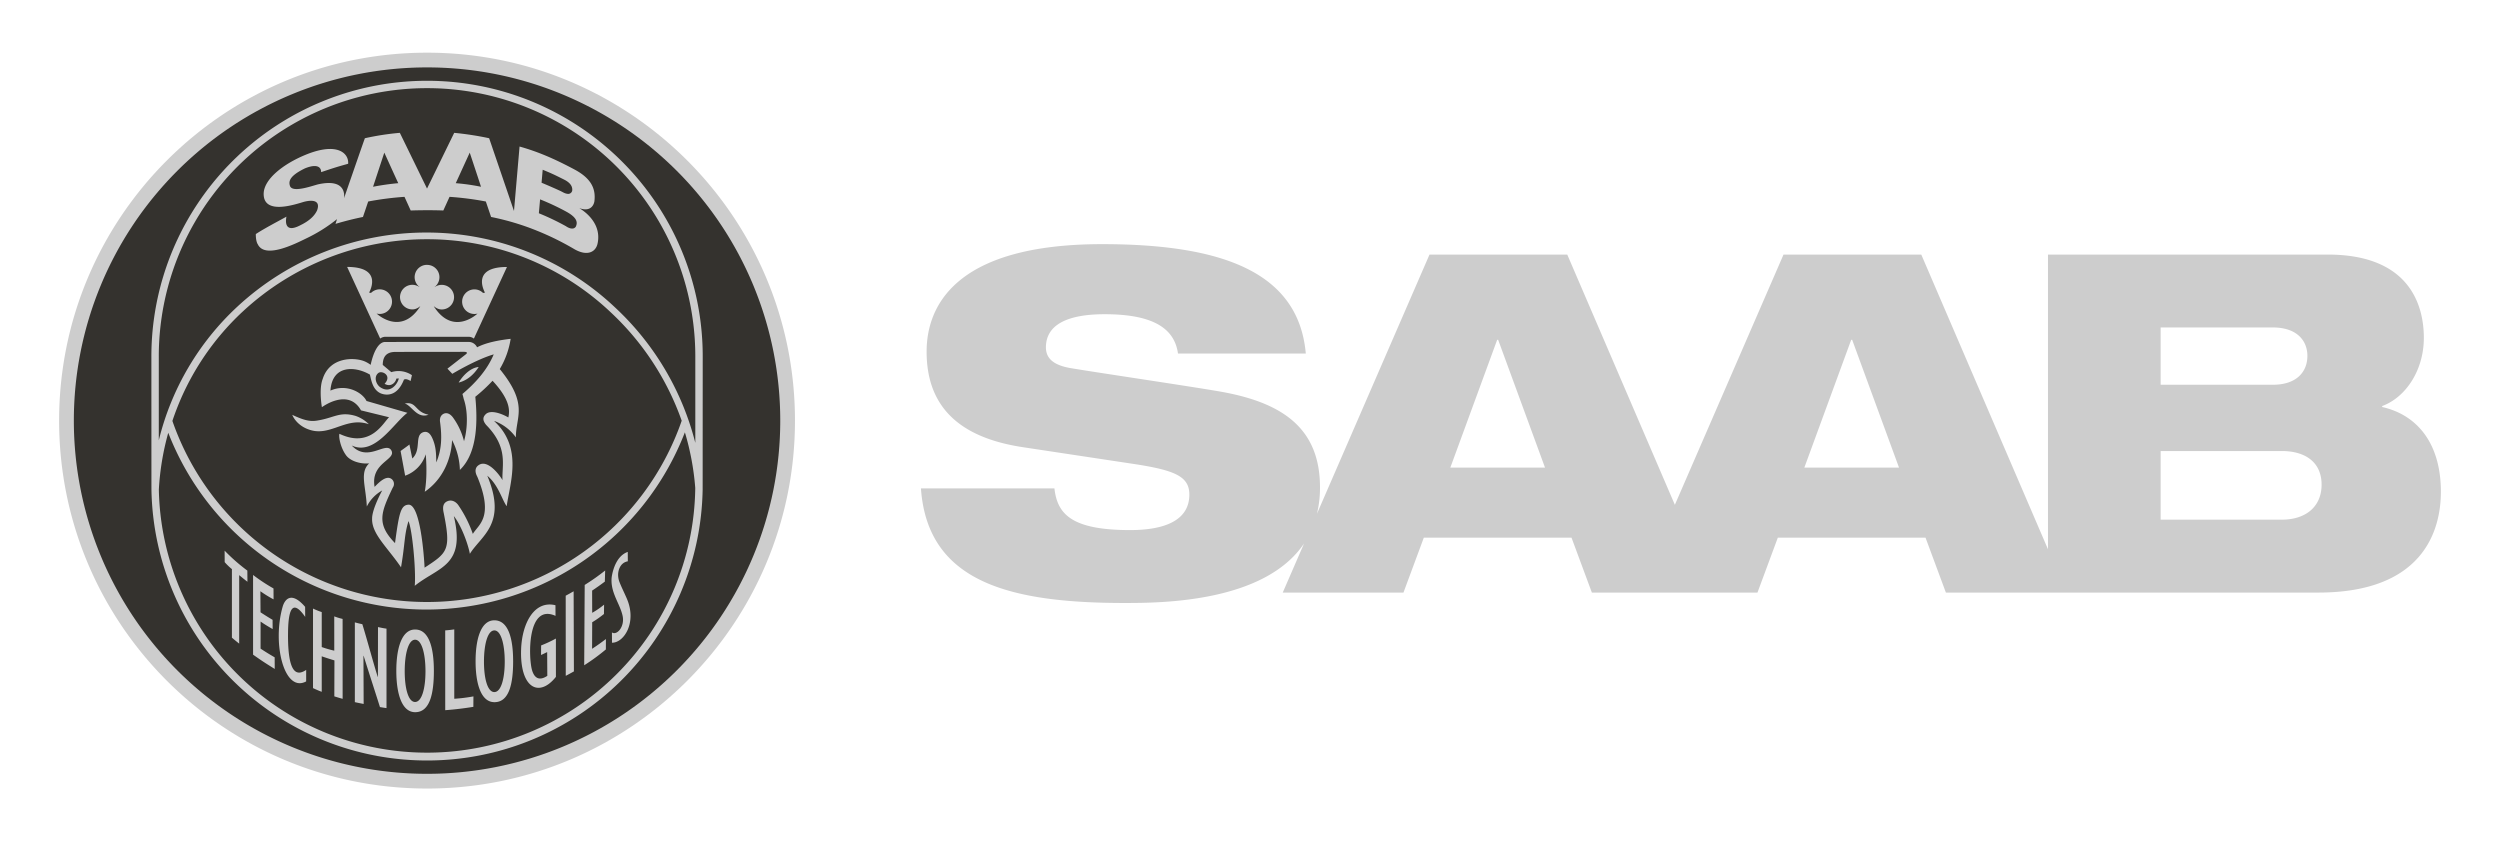 <svg xmlns="http://www.w3.org/2000/svg" viewBox="0 0 1254.237 422.034"><defs><style>.a{fill:#cdcdcd;}.b{fill:#34322e;}.c{fill:none;}</style></defs><title>saab_ab_logo-freelogovectors.net</title><path class="a" d="M1208.009,353.177v-.479c12.112-4.509,20.905-18.286,20.905-34.195,0-16.396-7.128-41.802-48.214-41.802H1040.343V424.542L976.775,276.701h-69.115l-54.511,125.546-53.986-125.546H730.056L673.604,406.714A56.256,56.256,0,0,0,675.121,393.551c0-29.923-18.994-42.751-50.591-48.214-16.617-2.848-60.08-9.26-74.332-11.637-8.548-1.428-12.586-4.755-12.586-10.451,0-11.162,10.451-16.625,29.453-16.625,25.881,0,35.144,8.073,36.806,19.714H667.993c-3.56-40.141-40.611-54.867-102.115-54.867-74.34,0-88.118,31.589-88.118,53.914,0,25.177,13.536,42.747,48.447,47.972l56.529,8.548c19.71,3.094,26.834,6.179,26.834,15.205,0,14.481-15.434,17.812-29.686,17.812-29.449,0-36.577-8.077-37.996-20.901H474.913c3.322,47.26,44.883,57.478,102.357,57.478,18.617,0,69.992-.343,89.847-29.847l-10.692,24.622H716.991l10.217-27.554h74.094l10.213,27.554h83.079l10.213-27.554H978.907l10.217,27.554H1175.95c52.011,0,61.508-30.402,61.508-50.591C1237.458,371.696,1225.825,357.207,1208.009,353.177Zm-467.506,30.398,23.512-64.127h.479l23.512,64.127Zm177.608,0,23.512-64.127h.475l23.512,64.127Zm178.752-70.306h56.287c12.112,0,17.337,6.658,17.337,14.252,0,7.836-5.225,14.493-17.337,14.493h-56.287Zm60.796,96.428h-60.796V375.265h60.796c11.883,0,19.952,5.7,19.952,16.858C1177.611,403.285,1169.542,409.697,1157.659,409.697ZM227.126,544.588c101.946,0,184.588-82.646,184.588-184.588S329.071,175.412,227.126,175.412,42.542,258.059,42.542,360s82.638,184.588,184.584,184.588" transform="translate(-12.881 -148.983)"/><path class="b" d="M227.13,182.799A177.201,177.201,0,1,0,404.331,360.004,177.204,177.204,0,0,0,227.13,182.799" transform="translate(-12.881 -148.983)"/><path class="a" d="M324.923,230.017A138.302,138.302,0,0,0,88.828,328.042c0-.004.017,65.712.034,66.606,0,.025-.008.047-.008.068H88.862a138.288,138.288,0,0,0,276.536-.271l.034-66.403A137.899,137.899,0,0,0,324.923,230.017ZM322.291,487.165a134.576,134.576,0,0,1-229.717-92.597,132.789,132.789,0,0,1,4.721-28.461,138.968,138.968,0,0,0,259.191-.225,132.579,132.579,0,0,1,5.2,27.906A134.11,134.11,0,0,1,322.291,487.165ZM99.372,360.161A131.523,131.523,0,0,1,134.724,305.226a135.701,135.701,0,0,1,92.855-36.225,133.836,133.836,0,0,1,91.817,36.776,136.446,136.446,0,0,1,35.492,54.291,135.236,135.236,0,0,1-255.517.093ZM361.716,371.171a139.493,139.493,0,0,0-40.052-67.746,137.56,137.56,0,0,0-94.356-37.776,139.413,139.413,0,0,0-95.385,37.217,135.171,135.171,0,0,0-39.378,67.043v-41.747a134.586,134.586,0,1,1,269.171,0Z" transform="translate(-12.881 -148.983)"/><path class="a" d="M195.948,218.333a132.879,132.879,0,0,1,17.532-2.704l13.633,27.957,13.637-27.957a155.507,155.507,0,0,1,17.532,2.704L270.746,254.846l2.793-32.352c9.196,2.581,17.532,6.158,27.635,11.561,9.073,4.857,10.603,10.357,9.904,16.028-.034.093-.788,5.751-7.556,3.322-.148,0,11.756,6.234,9.128,17.901-.979,4.183-5.149,6.314-11.468,2.763a140.449,140.449,0,0,0-19.337-9.51,128.485,128.485,0,0,0-22.588-6.725l-2.632-7.755a150.861,150.861,0,0,0-18.214-2.344l-3.115,6.853c-4.564-.195-11.633-.174-16.367,0l-3.115-6.853a155.653,155.653,0,0,0-18.214,2.344l-2.627,7.755c-4.327.886-8.632,1.932-13.769,3.467l.767-2.39a78.916,78.916,0,0,1-15.638,9.777c-5.484,2.674-20.469,10.26-24.084,2.92-1.144-1.704-1.021-5.2-1.021-5.2,4.424-2.92,10.815-6.196,15.375-8.734,0,0-2.284,9.23,7.056,4.263,3.318-1.619,6.759-3.971,8.332-7.48,2.157-6.047-4.458-4.861-6.933-4.128-4.229,1.242-19.846,6.547-19.897-3.992-.038-7.505,10.09-15.193,20.952-19.664,16.265-6.696,21.872-.589,21.431,4.471-6.586,1.835-7.988,2.356-13.57,4.212.119-1.882-1.28-4.687-8.162-1.877-6.713,3.293-8.429,5.912-7.467,8.747,1.225,3.806,11.722-.25,14.349-.809,14.714-3.157,12.79,6.781,12.769,7.048C185.464,248.464,195.872,218.333,195.948,218.333Zm4.09,24.351a124.316,124.316,0,0,1,12.658-1.801c-.025.047-7.009-15.333-7.009-15.333Zm83.185,13.29a125.601,125.601,0,0,1,13.582,6.492s3.289,2.449,4.903.326c1.267-2.488.343-4.933-5.136-7.848a125.06,125.06,0,0,0-12.735-5.946Zm1.356-15.316s5.636,2.344,9.433,4.128c1.428.67,2.263,1.373,3.962,1.483a2.085,2.085,0,0,0,1.983-1.623c.432-3.738-3.806-5.416-5.255-6.153-4.153-2.085-5.424-2.64-9.556-4.352C285.146,234.238,284.578,240.658,284.578,240.658Zm-43.048.225a104.749,104.749,0,0,1,12.658,1.801c.055.008-5.645-17.134-5.645-17.134ZM159.503,357.114c4.45,2.043,8.069,3.5,12.002,2.941,8.942-1.276,11.586-4.801,19.77-2.411a17.351,17.351,0,0,1,6.653,4.157,18.429,18.429,0,0,0-4.424-.89c-8.717-.517-15.701,6.183-24.245,3.996-7.7-1.975-9.756-7.793-9.756-7.793" transform="translate(-12.881 -148.983)"/><path class="a" d="M208.09,358.318c-2.835,2.437-9.09,15.824-24.919,8.298-.458,1.602.551,6.759,3.051,10.378,2.157,3.437,7.823,4.895,11.887,4.45-4.89,4.543-1.665,11.425-1.204,21.66a18.901,18.901,0,0,1,7.721-8.056c.004,0-5.035,9.145-5.06,13.989-.356,7.709,7.582,14.383,14.506,24.563,2.051-11.9,1.568-16.21,3.75-23.177,1.848,4.111,3.814,24.423,3.14,32.458,11.925-9.556,25.635-9.806,19.592-34.992,3.615,4.53,7.056,13.633,8.06,18.952v-.008c5.628-9.145,18.884-14.998,8.73-39.175,5.539,4.535,7.522,12.345,9.739,15.282,1.623-11.586,8.221-29.296-6.217-42.645l.085-.085a23.091,23.091,0,0,1,10.743,8.213c-.081-10.395,6.556-16.358-8.086-34.288a41.655,41.655,0,0,0,5.463-15.167c-5.53.648-12.069,1.767-16.845,4.255a4.683,4.683,0,0,0-3.865-2.683l-42.268.008c-2.92-.004-5.607,3.933-7.259,11.48a14.369,14.369,0,0,0-3.322-1.873c-5.136-1.958-17.193-2.098-20.727,8.916-2.017,5.162-.411,14.205-.411,14.205s13.184-9.883,19.621,1.589m9.794-11.527c-2.115-1.267-3.619-5.221-1.093-7.221,1.805-1.428,7.039,1.242,3.128,5.416,3.628,2.098,5.772-1.356,5.895-2.602l1.242-.097c-.496,2.551-4.106,7.836-9.171,4.505m44.285-25.402a4.492,4.492,0,0,1,2.555.924l16.595-35.941c-17.888.013-11.485,11.891-11.196,12.582.292.695-.903.36-.903.36a6.152,6.152,0,0,0-4.251-1.699,6.172,6.172,0,1,0,1.576,12.146s-12.065,11.48-21.761-3.39c-.725-1.119,1.017,1.335,3.818,1.326a6.175,6.175,0,1,0-3.53-11.243l.008-.089a6.178,6.178,0,0,0-3.814-11.035l-.089-.021a6.173,6.173,0,0,0-3.81,11.035l.004.089a6.173,6.173,0,1,0-3.534,11.235c2.81.017,4.551-2.441,3.818-1.318-9.692,14.866-21.753,3.382-21.753,3.382a6.022,6.022,0,0,0,1.576.208,6.172,6.172,0,1,0-4.255-10.645s-1.199.331-.907-.364c.297-.691,6.7-12.569-11.188-12.578l16.591,35.937a4.545,4.545,0,0,1,2.555-.898h41.891" transform="translate(-12.881 -148.983)"/><path class="b" d="M267.902,358.419c.941-3.895.5-9.374-7.912-18.405a81.92,81.92,0,0,1-8.649,8.022c1.051,11.001,1.5,27.893-7.743,36.704a34.573,34.573,0,0,0-3.92-14.96c-.407,9.789-4.823,19.837-13.709,25.919,0,0,1.504-6.802.504-18.816a16.68,16.68,0,0,1-10.336,10.756l-2.284-12.396s4.429-3.153,4.437-3.28c-.008.127,1.445,7.048,1.445,7.048,4.704-4.45.97-11.582,5.441-13.175,2.365-.759,3.628,1.03,4.378,2.513,2.081,4.301,2.127,7.976,2.199,12.629,2.788-6.543,2.894-12.985,1.894-20.35-.318-2.517.877-3.839,2.373-4.268,1.602-.343,2.865.547,3.924,1.818a34.081,34.081,0,0,1,5.73,12.15c1.827-6.213,2.038-15.036-.144-21.181-.263-1.199-.648-2.5-.648-2.5,6.42-5.454,12.315-11.832,15.701-19.884-8.988,2.64-20.787,9.772-20.787,9.772l-2.437-2.598,9.323-7.268c.589-.458.839-1.131-.839-1.174l-34.42.042c-3.25-.008-6.484,1.03-6.514,6.522l4.293,3.632a11.996,11.996,0,0,1,10.34,1.517l-.67,2.937s-2.221-1.517-3.356-.674c-2.831,7.306-7.577,8.357-11.459,6.929-4.284-1.776-4.929-6.798-5.602-9.489-7.387-4.276-18.926-4.992-19.795,8.043,7.887-3.577,15.943.784,18.108,5.204l20.511,5.929c-6.992,5.23-16.4,21.774-27.936,16.4,8.01,8.675,16.964-2.178,19.812,2.365,2.911,4.852-10.523,6.086-8.34,18.401,1.979-2.03,6.009-6.306,8.764-3.75a3.173,3.173,0,0,1,.314,4.17c-5.823,12.341-8.349,18.019,1.17,27.788,2.013-15.057,2.852-19.138,6.844-19.282,5.802-.025,7.687,25.3,7.988,31.593,11.552-7.501,13.315-8.844,9.624-27.309-.763-3.301-.259-5.204,1.996-6.09,2.428-.898,4.505.737,5.492,2.322a60.996,60.996,0,0,1,7.094,14.146c2.941-4.878,10.684-8.285,2.242-28.699-1.386-2.522-1.131-4.679.759-5.857,4.217-2.835,9.883,4.195,11.883,7.556-.403-7.204,3.102-16.201-8.171-27.639-1.822-2.208-1.822-3.839-.309-5.352,2.433-2.517,8.238-.301,11.396,1.568" transform="translate(-12.881 -148.983)"/><path class="a" d="M215.93,351.435c6.073-1.195,5.018,4.268,11.963,5.607-5.81,2.187-8.454-4.657-11.963-5.607m37.107-18.341c-2.297,3.666-5.776,6.823-10.061,7.815,1.924-3.161,5.632-7.37,10.061-7.815M129.232,434.497a27.3,27.3,0,0,1-3.628-3.496l-.034-5.759a92.256,92.256,0,0,0,11.404,10.006l.047,5.598c-1.403-1.043-2.78-2.216-4.145-3.318V471.896c-1.136-.911-2.543-2.051-3.645-2.996V434.497m10.612,2.937a88.21,88.21,0,0,0,10.256,6.772l.03,5.48a59.103,59.103,0,0,1-6.615-4.085l.072,10.569c2.416,1.589,4.361,2.78,6.043,3.772l.034,4.649c-2.055-1.208-3.746-2.166-6.047-3.776l-.008,13.578c2.271,1.509,3.937,2.543,7.073,4.378l.03,5.827c-5.399-3.386-6.052-3.801-10.866-7.17,0,0,.008-39.993,0-39.993m26.635,53.41c-10.904,5.92-17.159-18.659-11.802-37.441,1.009-3.543,4.229-8.124,11.281.03l.038,5.043c-5.607-8.035-8.357-5.641-8.594,7.115-.403,22.668,4.831,22.329,9.086,19.481l-.008,5.772m3.433-36.551a38.711,38.711,0,0,0,4.378,1.767v17.54a53.115,53.115,0,0,0,6.293,1.822l-.013-17.214a31.132,31.132,0,0,0,4.191,1.284l.013,40.09c-1.454-.39-2.729-.797-4.166-1.237l.059-18.041c-2.127-.64-4.284-1.326-6.378-2.06V496.056c-1.415-.496-2.852-1.144-4.378-1.856V454.292m20.99,6.925c1.619.458,2.42.623,3.759.924,2.365,7.582,5.327,18.846,7.717,26.406a.811.811,0,0,0,.102,0l.038-24.965c1.356.28,2.869.627,4.268.788v39.861c-1.242-.153-2.047-.326-3.284-.504-2.386-7.628-5.819-18.066-8.179-25.719a.812.812,0,0,0-.102,0l.102,24.143c-1.373-.267-3.055-.598-4.42-.903,0,0,.013-40.031,0-40.031m45.336,4.034c1.576-.114,2.844-.267,4.547-.5v34.801a80.661,80.661,0,0,0,9.616-1.191l-.042,5.242c-4.628.759-9.505,1.343-14.108,1.682l-.013-40.035m55.537,23.321c-8.463,10.662-18.18,5.662-17.451-13.934.479-12.9,6.552-24.601,17.223-22.016l.038,5.34c-14.515-6.547-13.544,21.431-11.764,27.3,1.649,5.454,5.073,4.518,7.645,2.784l-.072-11.9c-.996.445-2.064,1.021-3.072,1.437l.042-4.789a63.325,63.325,0,0,0,7.404-3.458l.008,19.236m4.916-40.734c1.377-.72,2.623-1.445,3.975-2.208l.14,40.196q-2.021,1.138-4.09,2.229s-.025-40.209-.025-40.217M306.221,442.443a109.525,109.525,0,0,0,10.264-7.242l-.157,5.569c-2.149,1.602-4.132,3.017-6.382,4.509l.038,11.15a41.67,41.67,0,0,0,5.963-4.098l-.064,4.687a52.35,52.35,0,0,1-5.899,4.149l-.059,13.315c2.716-1.75,4.687-3.208,6.937-4.895l-.021,5.208a102.052,102.052,0,0,1-10.87,7.954l.25-40.306m13.663,23.825c2.437,1.691,6.603-2.877,5.327-8.467-1.407-6.158-6.094-11.476-5.48-18.943.013-.097,1.064-10.531,8.094-12.985l.03,4.708c-4.67.865-4.852,6.17-4.861,6.399a10.141,10.141,0,0,0,.547,3.674c1.089,2.865,2.695,6.005,3.878,8.794,5.068,11.98-1.564,22.054-7.505,21.99l-.03-5.17m-89.334,19.282c0,11.446-2.005,20.778-9.416,20.736-6.683-.038-9.425-9.289-9.425-20.736,0-11.459,2.742-20.748,9.425-20.748C228.173,464.806,230.55,474.091,230.55,485.55Zm-9.425-15.625c-3.428.017-5.204,7.281-5.204,15.807,0,8.522,1.776,15.451,5.204,15.43,3.407-.013,5.217-6.908,5.217-15.43C226.342,477.206,224.532,469.908,221.125,469.925Zm49.189,10.802c0,11.34-2,20.579-9.421,20.537-6.67-.038-9.416-9.196-9.416-20.537s2.746-20.537,9.416-20.537C267.941,460.2,270.314,469.387,270.314,480.728ZM260.893,465.264c-3.433.017-5.208,7.213-5.208,15.655,0,8.433,1.776,15.29,5.208,15.277,3.407-.025,5.213-6.844,5.213-15.277C266.106,472.477,264.3,465.247,260.893,465.264Z" transform="translate(-12.881 -148.983)"/><rect class="c" width="1254.237" height="422.034"/></svg>